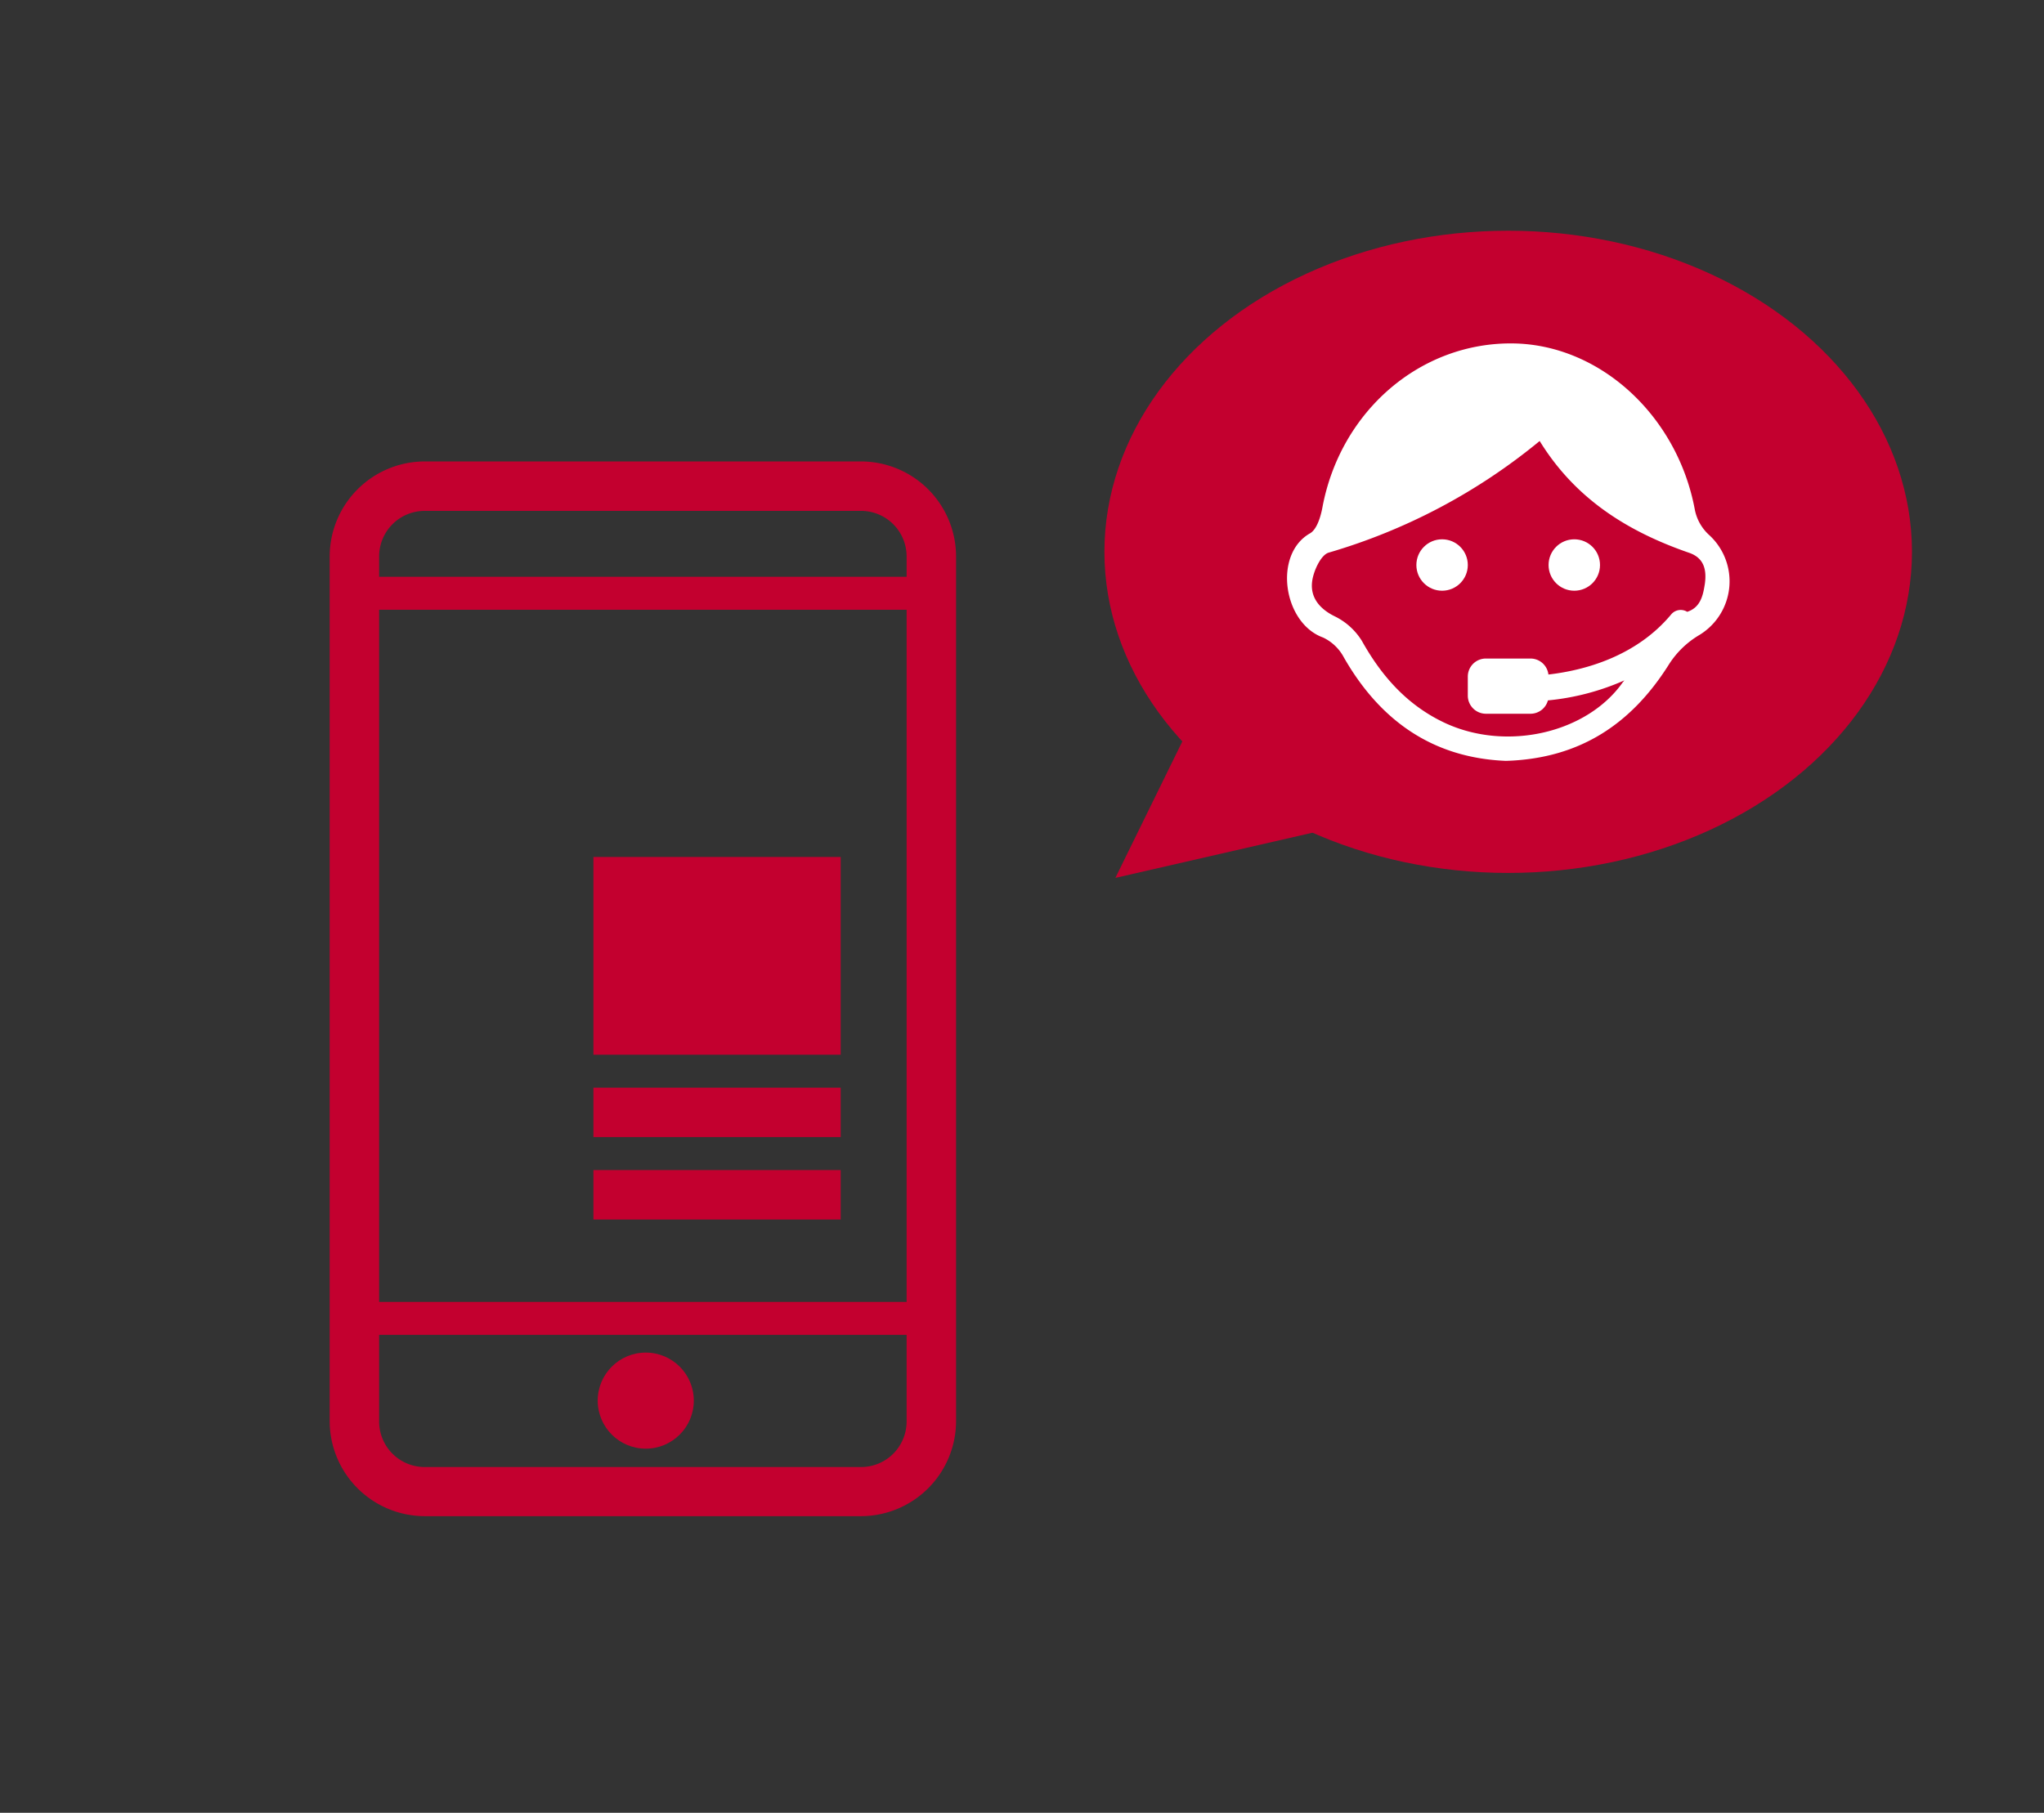 <svg xmlns="http://www.w3.org/2000/svg" viewBox="0 0 248 220"><rect x="0" y="0" width="248" height="220" fill="#333333" stroke="none"/><defs><style>.cls-1{fill:#c3002f}.cls-4{fill:#fff}</style></defs><g id="レイヤー_2" data-name="レイヤー 2"><g id="デザイン"><ellipse class="cls-1" cx="182.99" cy="66.97" rx="48.99" ry="38.97"/><path class="cls-1" d="M135.33 106.54l12.75-25.99 24.98 17.34-37.73 8.65z"/><path d="M72 135h30m-30 10h30" stroke-width="6" fill="none" stroke="#c3002f" stroke-miterlimit="10"/><path class="cls-1" d="M72 104h30v24H72z"/><path class="cls-1" d="M104.48 62a5.53 5.53 0 015.52 5.52v105a5.53 5.53 0 01-5.52 5.52h-53a5.53 5.53 0 01-5.48-5.56v-105A5.53 5.53 0 0151.52 62h53m0-6h-53A11.55 11.55 0 0040 67.52v105A11.55 11.55 0 0051.52 184h53A11.55 11.55 0 00116 172.48v-105A11.55 11.55 0 00104.48 56z"/><path d="M42 72h72m-72 88h72" stroke-width="4" fill="none" stroke="#c3002f" stroke-miterlimit="10"/><circle class="cls-1" cx="78.35" cy="169.98" r="5.83"/><path class="cls-4" d="M207.32 64.88a5.61 5.61 0 01-1.68-3c-2.1-11.37-11.43-20-21.95-20.2-11.31-.2-21.05 8.18-23.24 19.9-.21 1.13-.67 2.67-1.51 3.15-4.48 2.54-3.26 10.89 1.59 12.64a5.54 5.54 0 012.53 2.43c4.43 7.73 10.85 12.18 19.65 12.54 9-.27 15.28-4.51 19.83-11.78a11 11 0 013.65-3.5 7.62 7.62 0 001.13-12.18zm-.49 6.1c-.22 1.44-.59 2.77-2.12 3.27a1.5 1.5 0 00-1.94.31c-4.3 5.17-10.65 6.81-14.9 7.3a2.19 2.19 0 00-2.17-1.94h-5.42a2.19 2.19 0 00-2.19 2.19v2.32a2.2 2.2 0 002.19 2.19h5.42a2.19 2.19 0 002.11-1.62 29.88 29.88 0 009.28-2.43l-.18.21c-4.32 6.16-14 8.43-21.5 5-4.57-2.11-7.73-5.63-10.17-10a8 8 0 00-3.33-3c-1.87-.93-2.94-2.33-2.71-4.19.15-1.27 1.06-3.24 2-3.52a71.92 71.92 0 0025.61-13.55c4.35 7.07 10.73 11 18.08 13.55 1.94.64 2.21 2.2 1.94 3.93z"/><circle class="cls-4" cx="174.97" cy="68.57" r="3.12"/><circle class="cls-4" cx="191.01" cy="68.57" r="3.12"/><path fill="none" d="M0 0h248v220H0z"/></g></g></svg>